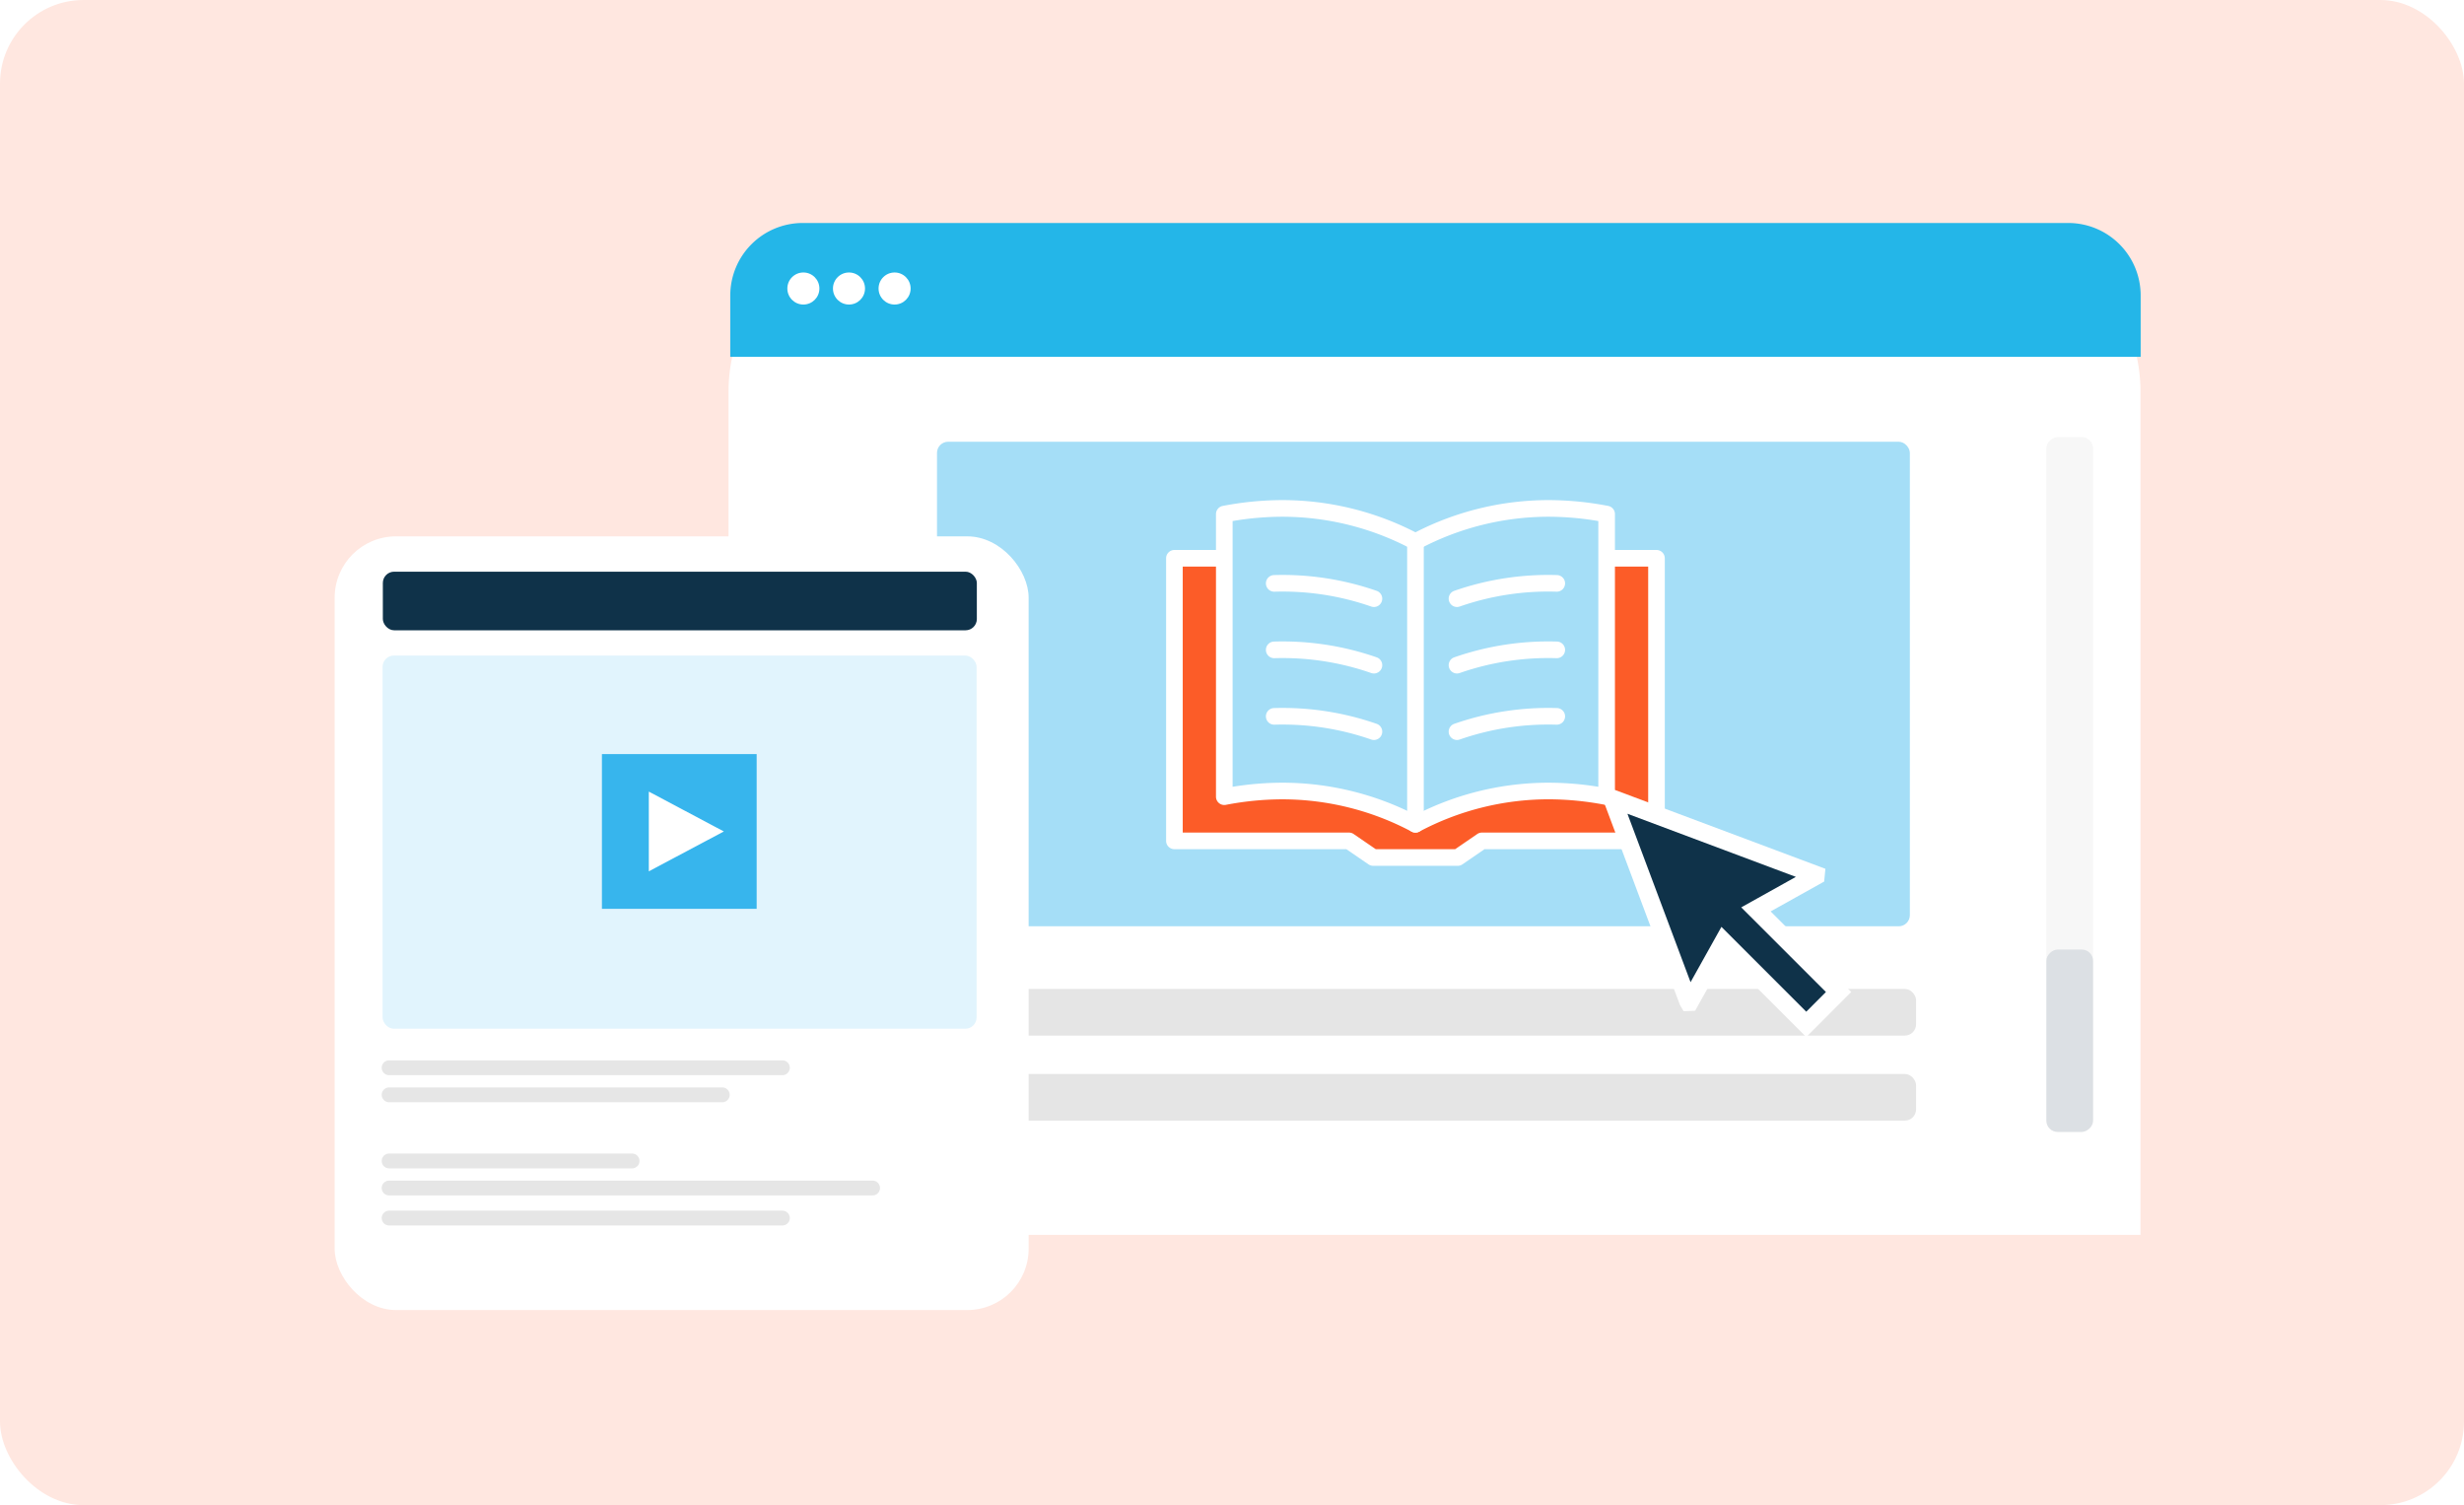<svg xmlns="http://www.w3.org/2000/svg" xmlns:xlink="http://www.w3.org/1999/xlink" width="442" height="270" viewBox="0 0 442 270">
  <defs>
    <filter id="Rectangle_710" x="51.032" y="87.215" width="142.486" height="156.785" filterUnits="userSpaceOnUse">
      <feOffset dy="3" input="SourceAlpha"/>
      <feGaussianBlur stdDeviation="3" result="blur"/>
      <feFlood flood-opacity="0.161"/>
      <feComposite operator="in" in2="blur"/>
      <feComposite in="SourceGraphic"/>
    </filter>
  </defs>
  <g id="Group_1591" data-name="Group 1591" transform="translate(-663 -724)">
    <rect id="Rectangle_886" data-name="Rectangle 886" width="442" height="270" rx="15" transform="translate(663 724)" fill="#ffe7e0"/>
    <g id="Group_1590" data-name="Group 1590">
      <g id="Group_1575" data-name="Group 1575" transform="translate(-5673 -462)">
        <g id="Group_994" data-name="Group 994" transform="translate(6466.686 1226.284)">
          <path id="Rectangle_610-2" data-name="Rectangle 610-2" d="M30,0H223.283a30,30,0,0,1,30,30V181.233a0,0,0,0,1,0,0H0a0,0,0,0,1,0,0V30A30,30,0,0,1,30,0Z" fill="#fff"/>
        </g>
        <rect id="Rectangle_598" data-name="Rectangle 598" width="174.516" height="86.92" rx="2" transform="translate(6504.081 1265.242)" fill="#37b5ed" opacity="0.446"/>
        <rect id="Rectangle_601" data-name="Rectangle 601" width="175.695" height="8.37" rx="2.024" transform="translate(6504.017 1363.397)" fill="#e5e5e5"/>
        <rect id="Rectangle_602" data-name="Rectangle 602" width="175.695" height="8.37" rx="2.024" transform="translate(6504.017 1378.649)" fill="#e5e5e5"/>
        <rect id="Rectangle_730" data-name="Rectangle 730" width="124.63" height="8.37" rx="2.024" transform="translate(6711.456 1264.415) rotate(90)" fill="#f7f7f7"/>
        <rect id="Rectangle_731" data-name="Rectangle 731" width="32.713" height="8.37" rx="2.024" transform="translate(6711.456 1356.332) rotate(90)" fill="#dce0e4"/>
        <g id="Group_1123" data-name="Group 1123" transform="translate(6396.032 1279.215)">
          <g transform="matrix(1, 0, 0, 1, -60.03, -93.22)" filter="url(#Rectangle_710)">
            <rect id="Rectangle_710-2" data-name="Rectangle 710" width="124.486" height="138.785" rx="11" transform="translate(60.03 93.22)" fill="#fff"/>
          </g>
          <rect id="Rectangle_711" data-name="Rectangle 711" width="106.553" height="10.514" rx="2.024" transform="translate(8.643 9.336)" fill="#0f3249"/>
          <rect id="Rectangle_712" data-name="Rectangle 712" width="106.553" height="66.938" rx="2.024" transform="translate(8.598 24.383)" fill="#e1f4fd"/>
          <g id="Group_1002" data-name="Group 1002" transform="translate(47.944 42.056)">
            <rect id="Rectangle_713" data-name="Rectangle 713" width="27.757" height="27.757" transform="translate(0 0)" fill="#37b5ed"/>
            <path id="Polygon_15" data-name="Polygon 15" d="M7.15,0,14.3,13.458H0Z" transform="translate(21.869 6.729) rotate(90)" fill="#fff"/>
          </g>
          <g id="Group_1003" data-name="Group 1003" transform="translate(8.44 96.995)">
            <path id="Path_1864" data-name="Path 1864" d="M231.724,675.41H161.177a1.334,1.334,0,0,1-1.33-1.331h0a1.334,1.334,0,0,1,1.33-1.33h70.547a1.334,1.334,0,0,1,1.33,1.33h0A1.334,1.334,0,0,1,231.724,675.41Z" transform="translate(-159.847 -672.75)" fill="#e6e6e6"/>
            <path id="Path_1865" data-name="Path 1865" d="M220.939,684.411H161.177a1.334,1.334,0,0,1-1.33-1.33h0a1.334,1.334,0,0,1,1.33-1.33h59.761a1.334,1.334,0,0,1,1.33,1.33h0A1.334,1.334,0,0,1,220.939,684.411Z" transform="translate(-159.847 -676.896)" fill="#e6e6e6"/>
            <path id="Path_1866" data-name="Path 1866" d="M204.76,706.41H161.177a1.334,1.334,0,0,1-1.33-1.33h0a1.334,1.334,0,0,1,1.33-1.33H204.76a1.334,1.334,0,0,1,1.33,1.33h0A1.334,1.334,0,0,1,204.76,706.41Z" transform="translate(-159.847 -687.032)" fill="#e6e6e6"/>
            <path id="Path_1867" data-name="Path 1867" d="M247.9,715.41H161.177a1.334,1.334,0,0,1-1.33-1.33h0a1.334,1.334,0,0,1,1.33-1.33H247.9a1.334,1.334,0,0,1,1.33,1.33h0A1.334,1.334,0,0,1,247.9,715.41Z" transform="translate(-159.847 -691.179)" fill="#e6e6e6"/>
            <path id="Path_1868" data-name="Path 1868" d="M231.724,725.41H161.177a1.334,1.334,0,0,1-1.33-1.33h0a1.334,1.334,0,0,1,1.33-1.331h70.547a1.334,1.334,0,0,1,1.33,1.331h0A1.334,1.334,0,0,1,231.724,725.41Z" transform="translate(-159.847 -695.786)" fill="#e6e6e6"/>
          </g>
        </g>
        <g id="Group_1210" data-name="Group 1210" transform="translate(6545.181 1275.712)">
          <path id="Path_2044" data-name="Path 2044" d="M2501.453,264.371h-30.859l-4.021,2.708h-14.608l-3.612-2.708h-31.1V214.636h7.355l1.169,40.625,16.4,1.046,17.173,3.755,17.3-4.124,16-.677,1.908-40.625h6.894Z" transform="translate(-2414.547 -203.218)" fill="#fc5c28"/>
          <g id="Group_1201" data-name="Group 1201" transform="translate(8.946 0)">
            <path id="Path_2045" data-name="Path 2045" d="M2469.784,243.64a1.488,1.488,0,0,1-.692-.17,49.465,49.465,0,0,0-23.167-5.793,53.864,53.864,0,0,0-10.152.991A1.491,1.491,0,0,1,2434,237.2V186.511a1.49,1.49,0,0,1,1.209-1.464A56.821,56.821,0,0,1,2445.925,184a52.314,52.314,0,0,1,23.858,5.777A52.315,52.315,0,0,1,2493.642,184a56.826,56.826,0,0,1,10.716,1.046,1.49,1.49,0,0,1,1.208,1.464V237.2a1.49,1.49,0,0,1-1.772,1.464,53.873,53.873,0,0,0-10.152-.991,49.461,49.461,0,0,0-23.166,5.793A1.488,1.488,0,0,1,2469.784,243.64Zm-23.858-8.945a52.314,52.314,0,0,1,23.858,5.777,52.315,52.315,0,0,1,23.858-5.777,56.23,56.23,0,0,1,8.943.732v-47.67a53.418,53.418,0,0,0-8.943-.772,49.462,49.462,0,0,0-23.166,5.793,1.491,1.491,0,0,1-1.384,0,49.465,49.465,0,0,0-23.167-5.793,53.417,53.417,0,0,0-8.943.772v47.67A56.229,56.229,0,0,1,2445.925,234.695Z" transform="translate(-2434 -184.002)" fill="#fff"/>
          </g>
          <g id="Group_1202" data-name="Group 1202" transform="translate(50.692 13.426)">
            <path id="Path_2046" data-name="Path 2046" d="M2547.491,225.768a1.491,1.491,0,0,1-.491-2.9,51.283,51.283,0,0,1,18.425-2.826,1.491,1.491,0,1,1-.085,2.981,48.219,48.219,0,0,0-17.358,2.66A1.486,1.486,0,0,1,2547.491,225.768Z" transform="translate(-2545.999 -220.022)" fill="#fff"/>
          </g>
          <g id="Group_1203" data-name="Group 1203" transform="translate(17.891 13.426)">
            <path id="Path_2047" data-name="Path 2047" d="M2477.383,225.769a1.492,1.492,0,0,1-.491-.084,48.251,48.251,0,0,0-17.358-2.66h-.043a1.491,1.491,0,0,1-.042-2.981,51.289,51.289,0,0,1,18.425,2.826,1.491,1.491,0,0,1-.491,2.9Z" transform="translate(-2458 -220.022)" fill="#fff"/>
          </g>
          <g id="Group_1204" data-name="Group 1204" transform="translate(50.692 25.354)">
            <path id="Path_2048" data-name="Path 2048" d="M2547.491,257.768a1.491,1.491,0,0,1-.491-2.9,51.292,51.292,0,0,1,18.425-2.826,1.491,1.491,0,1,1-.085,2.981,48.22,48.22,0,0,0-17.358,2.66A1.485,1.485,0,0,1,2547.491,257.768Z" transform="translate(-2545.999 -252.022)" fill="#fff"/>
          </g>
          <g id="Group_1205" data-name="Group 1205" transform="translate(17.891 25.354)">
            <path id="Path_2049" data-name="Path 2049" d="M2477.383,257.769a1.494,1.494,0,0,1-.491-.084,48.242,48.242,0,0,0-17.358-2.66h-.043a1.491,1.491,0,0,1-.042-2.981,51.289,51.289,0,0,1,18.425,2.826,1.491,1.491,0,0,1-.491,2.9Z" transform="translate(-2458 -252.022)" fill="#fff"/>
          </g>
          <g id="Group_1206" data-name="Group 1206" transform="translate(50.692 37.282)">
            <path id="Path_2050" data-name="Path 2050" d="M2547.491,289.769a1.491,1.491,0,0,1-.491-2.9,51.29,51.29,0,0,1,18.425-2.826,1.491,1.491,0,1,1-.085,2.981,48.213,48.213,0,0,0-17.358,2.66A1.485,1.485,0,0,1,2547.491,289.769Z" transform="translate(-2545.999 -284.022)" fill="#fff"/>
          </g>
          <g id="Group_1207" data-name="Group 1207" transform="translate(17.891 37.282)">
            <path id="Path_2051" data-name="Path 2051" d="M2477.383,289.769a1.492,1.492,0,0,1-.491-.084,48.291,48.291,0,0,0-17.358-2.66h-.043a1.491,1.491,0,0,1-.042-2.981,51.3,51.3,0,0,1,18.425,2.826,1.491,1.491,0,0,1-.491,2.9Z" transform="translate(-2458 -284.022)" fill="#fff"/>
          </g>
          <g id="Group_1208" data-name="Group 1208" transform="translate(0 8.945)">
            <path id="Path_2052" data-name="Path 2052" d="M2462.312,264.657h-15.166a1.491,1.491,0,0,1-.844-.262l-3.964-2.72h-30.848a1.491,1.491,0,0,1-1.491-1.491V209.491a1.491,1.491,0,0,1,1.491-1.491h7.706a1.491,1.491,0,1,1,0,2.982h-6.214v47.711H2442.8a1.49,1.49,0,0,1,.844.262l3.964,2.72h14.241l3.963-2.72a1.492,1.492,0,0,1,.844-.262h29.82V210.982H2489.6a1.491,1.491,0,1,1,0-2.982h8.365a1.491,1.491,0,0,1,1.49,1.491v50.693a1.491,1.491,0,0,1-1.49,1.491h-30.849l-3.963,2.72A1.49,1.49,0,0,1,2462.312,264.657Z" transform="translate(-2410 -208)" fill="#fff"/>
          </g>
          <g id="Group_1209" data-name="Group 1209" transform="translate(43.238 5.963)">
            <path id="Path_2053" data-name="Path 2053" d="M2527.491,253.675a1.491,1.491,0,0,1-1.491-1.491V201.491a1.491,1.491,0,1,1,2.981,0v50.693A1.491,1.491,0,0,1,2527.491,253.675Z" transform="translate(-2526 -200)" fill="#fff"/>
          </g>
        </g>
        <g id="Group_1212" data-name="Group 1212" transform="translate(6623.353 1327.477)">
          <path id="Path_2055" data-name="Path 2055" d="M5821.115,2886l12.936,34.277,6.233-10.391,14.421,15.1,5.71-6.618-14.65-14.132,10.625-6.115Z" transform="translate(-5818.313 -2882.693)" fill="#0f3249"/>
          <g id="Group_1211" data-name="Group 1211">
            <path id="Path_2054" data-name="Path 2054" d="M282.029,2007.113l-14.484-14.483-5.455,9.77-2.059.083-.643-1.079-14.018-37.4,1.481-1.446,1.025.293,37.587,14.085-.222,2.288-9.6,5.355,14.455,14.455Zm-15.216-19.762,15.216,15.219,3.528-3.531-15.19-15.187,9.8-5.468-30.214-11.322,11.322,30.213Z" transform="translate(-245.37 -1962.563)" fill="#fff"/>
          </g>
        </g>
        <path id="Rectangle_898" data-name="Rectangle 898" d="M13,0H240a13,13,0,0,1,13,13V24a0,0,0,0,1,0,0H0a0,0,0,0,1,0,0V13A13,13,0,0,1,13,0Z" transform="translate(6467 1226)" fill="#24b6e8"/>
        <ellipse id="Ellipse_104" data-name="Ellipse 104" cx="2.875" cy="2.875" rx="2.875" ry="2.875" transform="translate(6477.237 1234.88)" fill="#fff"/>
        <ellipse id="Ellipse_105" data-name="Ellipse 105" cx="2.875" cy="2.875" rx="2.875" ry="2.875" transform="translate(6485.419 1234.88)" fill="#fff"/>
        <ellipse id="Ellipse_106" data-name="Ellipse 106" cx="2.875" cy="2.875" rx="2.875" ry="2.875" transform="translate(6493.6 1234.88)" fill="#fff"/>
      </g>
    </g>
  </g>
</svg>
